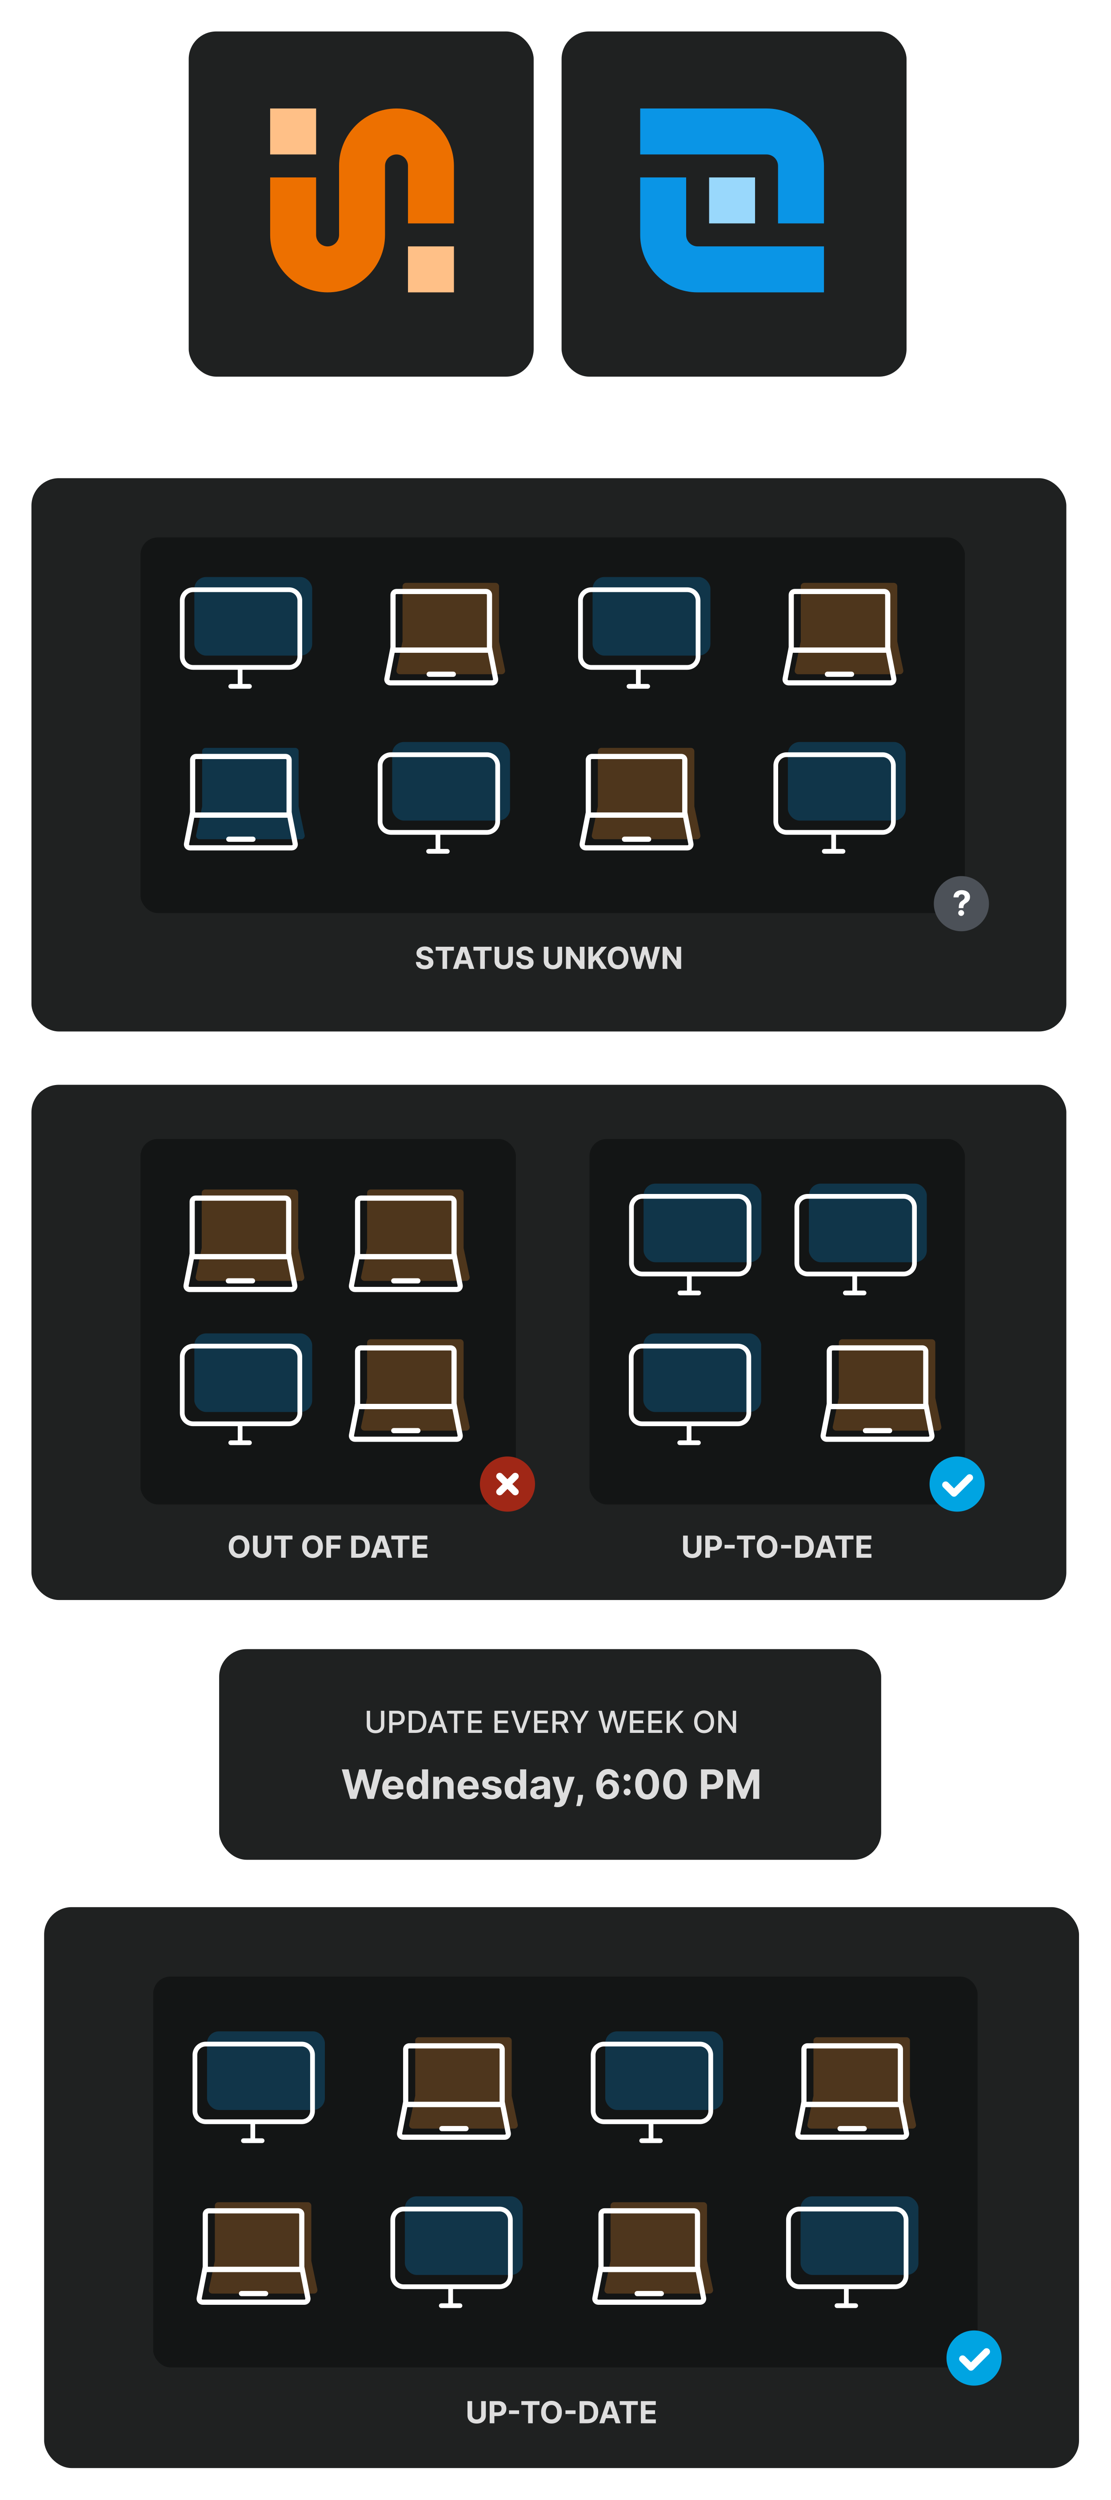 <svg width="438" height="985" viewBox="0 0 438 985" fill="none" xmlns="http://www.w3.org/2000/svg">
<g filter="url(#filter0_d_10_4542)">
<rect x="17.394" y="749.741" width="408" height="221" rx="10.867" fill="#1F2121"/>
</g>
<rect x="60.394" y="778.741" width="325" height="154" rx="6.792" fill="#131515"/>
<path d="M204.106 837.005C204.284 837.849 203.64 838.643 202.777 838.643H162.657C161.794 838.643 161.15 837.849 161.328 837.005L163.699 825.738V804.004C163.699 803.254 164.308 802.646 165.058 802.646H200.376C201.126 802.646 201.734 803.254 201.734 804.004V825.738L204.106 837.005Z" fill="#4E361D"/>
<path d="M159.939 807.4C159.939 806.65 160.548 806.042 161.298 806.042H196.616C197.366 806.042 197.975 806.65 197.975 807.4V829.134H159.939V807.4Z" stroke="white" stroke-width="2.038"/>
<path d="M159.745 829.134H198.169L200.375 840.42C200.539 841.259 199.896 842.039 199.042 842.039H178.957H158.872C158.018 842.039 157.375 841.259 157.539 840.42L159.745 829.134Z" stroke="white" stroke-width="2.038"/>
<path d="M174.203 838.643H183.712" stroke="white" stroke-width="2.038" stroke-linecap="round"/>
<path d="M361.106 837.005C361.284 837.849 360.64 838.643 359.777 838.643H319.657C318.794 838.643 318.15 837.849 318.328 837.005L320.699 825.738V804.004C320.699 803.254 321.308 802.646 322.058 802.646H357.376C358.126 802.646 358.734 803.254 358.734 804.004V825.738L361.106 837.005Z" fill="#4E361D"/>
<path d="M316.939 807.4C316.939 806.65 317.548 806.042 318.298 806.042H353.616C354.366 806.042 354.975 806.65 354.975 807.4V829.134H316.939V807.4Z" stroke="white" stroke-width="2.038"/>
<path d="M316.745 829.134H355.169L357.375 840.42C357.539 841.259 356.896 842.039 356.042 842.039H335.957H315.872C315.018 842.039 314.375 841.259 314.539 840.42L316.745 829.134Z" stroke="white" stroke-width="2.038"/>
<path d="M331.203 838.643H340.712" stroke="white" stroke-width="2.038" stroke-linecap="round"/>
<path d="M125.106 902.005C125.284 902.849 124.64 903.643 123.777 903.643H83.657C82.794 903.643 82.15 902.849 82.328 902.005L84.699 890.738V869.004C84.699 868.254 85.308 867.646 86.058 867.646H121.376C122.126 867.646 122.734 868.254 122.734 869.004V890.738L125.106 902.005Z" fill="#4E361D"/>
<path d="M80.939 872.4C80.939 871.65 81.548 871.042 82.298 871.042H117.616C118.366 871.042 118.975 871.65 118.975 872.4V894.134H80.939V872.4Z" stroke="white" stroke-width="2.038"/>
<path d="M80.745 894.134H119.169L121.375 905.42C121.539 906.259 120.896 907.039 120.042 907.039H99.957H79.872C79.017 907.039 78.375 906.259 78.539 905.42L80.745 894.134Z" stroke="white" stroke-width="2.038"/>
<path d="M95.203 903.643H104.712" stroke="white" stroke-width="2.038" stroke-linecap="round"/>
<path d="M281.106 902.005C281.284 902.849 280.64 903.643 279.777 903.643H239.657C238.794 903.643 238.15 902.849 238.328 902.005L240.699 890.738V869.004C240.699 868.254 241.308 867.646 242.058 867.646H277.376C278.126 867.646 278.734 868.254 278.734 869.004V890.738L281.106 902.005Z" fill="#4E361D"/>
<path d="M236.939 872.4C236.939 871.65 237.548 871.042 238.298 871.042H273.616C274.366 871.042 274.975 871.65 274.975 872.4V894.134H236.939V872.4Z" stroke="white" stroke-width="2.038"/>
<path d="M236.745 894.134H275.169L277.375 905.42C277.539 906.259 276.896 907.039 276.042 907.039H255.957H235.872C235.018 907.039 234.375 906.259 234.539 905.42L236.745 894.134Z" stroke="white" stroke-width="2.038"/>
<path d="M251.203 903.643H260.712" stroke="white" stroke-width="2.038" stroke-linecap="round"/>
<rect x="238.619" y="800.336" width="46.457" height="30.971" rx="4.657" fill="#113549"/>
<path d="M275.94 804.412C278.811 804.413 281.139 806.74 281.139 809.611V831.685C281.138 834.556 278.811 836.884 275.94 836.884H257.591V842.483H260.338C260.853 842.483 261.271 842.9 261.271 843.415C261.27 843.931 260.853 844.348 260.338 844.348H252.979C252.464 844.348 252.046 843.931 252.046 843.415C252.046 842.9 252.464 842.483 252.979 842.483H255.726V836.884H238.112C235.241 836.884 232.914 834.556 232.914 831.685V809.611C232.914 806.74 235.241 804.413 238.112 804.412H275.94ZM238.112 806.278C236.272 806.278 234.779 807.77 234.779 809.611V831.685C234.78 833.525 236.272 835.018 238.112 835.018H275.94C277.781 835.018 279.272 833.525 279.272 831.685V809.611C279.272 807.77 277.781 806.278 275.94 806.278H238.112Z" fill="white"/>
<rect x="81.619" y="800.336" width="46.457" height="30.971" rx="4.657" fill="#113549"/>
<path d="M118.94 804.412C121.811 804.413 124.139 806.74 124.139 809.611V831.685C124.138 834.556 121.811 836.884 118.94 836.884H100.591V842.483H103.338C103.853 842.483 104.271 842.9 104.271 843.415C104.27 843.931 103.853 844.348 103.338 844.348H95.98C95.464 844.348 95.046 843.931 95.046 843.415C95.046 842.9 95.464 842.483 95.98 842.483H98.726V836.884H81.112C78.241 836.884 75.914 834.556 75.914 831.685V809.611C75.914 806.74 78.241 804.413 81.112 804.412H118.94ZM81.112 806.278C79.272 806.278 77.779 807.77 77.779 809.611V831.685C77.779 833.525 79.272 835.018 81.112 835.018H118.94C120.781 835.018 122.272 833.525 122.272 831.685V809.611C122.272 807.77 120.781 806.278 118.94 806.278H81.112Z" fill="white"/>
<rect x="159.619" y="865.336" width="46.457" height="30.971" rx="4.657" fill="#113549"/>
<path d="M196.94 869.412C199.811 869.413 202.139 871.74 202.139 874.611V896.685C202.138 899.556 199.811 901.884 196.94 901.884H178.591V907.483H181.338C181.853 907.483 182.271 907.9 182.271 908.415C182.27 908.931 181.853 909.348 181.338 909.348H173.979C173.464 909.348 173.046 908.931 173.046 908.415C173.046 907.9 173.464 907.483 173.979 907.483H176.726V901.884H159.112C156.241 901.884 153.914 899.556 153.914 896.685V874.611C153.914 871.74 156.241 869.413 159.112 869.412H196.94ZM159.112 871.278C157.272 871.278 155.779 872.77 155.779 874.611V896.685C155.78 898.525 157.272 900.018 159.112 900.018H196.94C198.781 900.018 200.272 898.525 200.272 896.685V874.611C200.272 872.77 198.781 871.278 196.94 871.278H159.112Z" fill="white"/>
<rect x="315.619" y="865.336" width="46.457" height="30.971" rx="4.657" fill="#113549"/>
<path d="M352.94 869.412C355.811 869.413 358.139 871.74 358.139 874.611V896.685C358.138 899.556 355.811 901.884 352.94 901.884H334.591V907.483H337.338C337.853 907.483 338.271 907.9 338.271 908.415C338.27 908.931 337.853 909.348 337.338 909.348H329.979C329.464 909.348 329.046 908.931 329.046 908.415C329.046 907.9 329.464 907.483 329.979 907.483H332.726V901.884H315.112C312.241 901.884 309.914 899.556 309.914 896.685V874.611C309.914 871.74 312.241 869.413 315.112 869.412H352.94ZM315.112 871.278C313.272 871.278 311.779 872.77 311.779 874.611V896.685C311.78 898.525 313.272 900.018 315.112 900.018H352.94C354.781 900.018 356.272 898.525 356.272 896.685V874.611C356.272 872.77 354.781 871.278 352.94 871.278H315.112Z" fill="white"/>
<path d="M216.394 166.741L216.394 749.741" stroke="white" stroke-width="1.358" stroke-linecap="round" stroke-dasharray="5.43 6.79"/>
<path d="M138.394 142.741L138.394 166.741L293.394 166.741L293.394 145.741" stroke="white" stroke-width="1.358" stroke-linecap="round" stroke-dasharray="5.43 6.79"/>
<g filter="url(#filter1_d_10_4542)">
<rect x="74.394" y="10.741" width="136" height="136" rx="10.867" fill="#1F2121"/>
</g>
<g filter="url(#filter2_d_10_4542)">
<rect x="221.394" y="10.741" width="136" height="136" rx="10.867" fill="#1F2121"/>
</g>
<path fill-rule="evenodd" clip-rule="evenodd" d="M252.394 69.909V92.549C252.394 105.052 262.53 115.189 275.034 115.189H324.842V97.077H275.034C272.533 97.077 270.506 95.049 270.506 92.549V69.909H252.394Z" fill="#0A95E6"/>
<path fill-rule="evenodd" clip-rule="evenodd" d="M324.841 88.021V65.381C324.841 52.877 314.705 42.741 302.201 42.741L252.394 42.741V60.853L302.201 60.853C304.702 60.853 306.729 62.88 306.729 65.381V88.021L324.841 88.021Z" fill="#0A95E6"/>
<rect x="279.562" y="69.909" width="18.112" height="18.112" fill="#99D8FC"/>
<rect x="106.509" y="42.741" width="18.112" height="18.112" fill="#FFC087"/>
<rect x="160.845" y="97.077" width="18.112" height="18.112" fill="#FFC087"/>
<path fill-rule="evenodd" clip-rule="evenodd" d="M156.317 60.853C153.816 60.853 151.789 62.88 151.789 65.381V92.549C151.789 105.052 141.652 115.189 129.149 115.189C116.645 115.189 106.509 105.052 106.509 92.549V69.909H124.621V92.549C124.621 95.049 126.648 97.077 129.149 97.077C131.649 97.077 133.677 95.049 133.677 92.549V65.381C133.677 52.877 143.813 42.741 156.317 42.741C168.82 42.741 178.957 52.877 178.957 65.381V88.021H160.845V65.381C160.845 62.88 158.817 60.853 156.317 60.853Z" fill="#ED7000"/>
<path d="M189.691 946.014H191.536V951.681C191.536 952.318 191.384 952.874 191.08 953.352C190.779 953.829 190.357 954.201 189.815 954.468C189.272 954.732 188.64 954.864 187.918 954.864C187.194 954.864 186.56 954.732 186.018 954.468C185.475 954.201 185.053 953.829 184.752 953.352C184.451 952.874 184.301 952.318 184.301 951.681V946.014H186.146V951.524C186.146 951.856 186.218 952.151 186.363 952.41C186.511 952.668 186.718 952.872 186.985 953.019C187.252 953.167 187.563 953.241 187.918 953.241C188.276 953.241 188.587 953.167 188.852 953.019C189.119 952.872 189.325 952.668 189.47 952.41C189.617 952.151 189.691 951.856 189.691 951.524V946.014ZM193.054 954.741V946.014H196.498C197.16 946.014 197.723 946.14 198.189 946.393C198.655 946.643 199.01 946.991 199.255 947.437C199.502 947.88 199.625 948.391 199.625 948.971C199.625 949.551 199.5 950.062 199.25 950.505C199 950.948 198.638 951.293 198.164 951.541C197.692 951.788 197.121 951.911 196.451 951.911H194.256V950.433H196.152C196.508 950.433 196.8 950.372 197.03 950.249C197.263 950.124 197.437 949.952 197.55 949.734C197.667 949.512 197.725 949.258 197.725 948.971C197.725 948.681 197.667 948.428 197.55 948.212C197.437 947.994 197.263 947.825 197.03 947.705C196.797 947.583 196.502 947.522 196.144 947.522H194.9V954.741H193.054ZM204.645 949.657V951.097H200.665V949.657H204.645ZM205.531 947.535V946.014H212.698V947.535H210.026V954.741H208.203V947.535H205.531ZM221.5 950.377C221.5 951.329 221.32 952.139 220.959 952.806C220.601 953.474 220.112 953.984 219.493 954.336C218.877 954.685 218.183 954.86 217.413 954.86C216.638 954.86 215.942 954.684 215.325 954.332C214.709 953.979 214.222 953.47 213.864 952.802C213.506 952.134 213.327 951.326 213.327 950.377C213.327 949.426 213.506 948.616 213.864 947.948C214.222 947.281 214.709 946.772 215.325 946.423C215.942 946.07 216.638 945.894 217.413 945.894C218.183 945.894 218.877 946.07 219.493 946.423C220.112 946.772 220.601 947.281 220.959 947.948C221.32 948.616 221.5 949.426 221.5 950.377ZM219.629 950.377C219.629 949.761 219.537 949.241 219.352 948.818C219.171 948.394 218.913 948.073 218.581 947.854C218.249 947.636 217.859 947.526 217.413 947.526C216.967 947.526 216.578 947.636 216.246 947.854C215.913 948.073 215.655 948.394 215.47 948.818C215.288 949.241 215.198 949.761 215.198 950.377C215.198 950.994 215.288 951.514 215.47 951.937C215.655 952.36 215.913 952.681 216.246 952.9C216.578 953.119 216.967 953.228 217.413 953.228C217.859 953.228 218.249 953.119 218.581 952.9C218.913 952.681 219.171 952.36 219.352 951.937C219.537 951.514 219.629 950.994 219.629 950.377ZM226.911 949.657V951.097H222.931V949.657H226.911ZM231.586 954.741H228.492V946.014H231.611C232.489 946.014 233.245 946.188 233.878 946.538C234.512 946.884 234.999 947.383 235.34 948.033C235.684 948.684 235.856 949.462 235.856 950.369C235.856 951.278 235.684 952.059 235.34 952.712C234.999 953.366 234.509 953.867 233.87 954.217C233.233 954.566 232.472 954.741 231.586 954.741ZM230.337 953.16H231.509C232.054 953.16 232.513 953.063 232.885 952.87C233.26 952.674 233.542 952.372 233.729 951.962C233.919 951.551 234.015 951.019 234.015 950.369C234.015 949.724 233.919 949.197 233.729 948.788C233.542 948.379 233.262 948.077 232.89 947.884C232.517 947.691 232.059 947.595 231.513 947.595H230.337V953.16ZM238.234 954.741H236.257L239.27 946.014H241.648L244.656 954.741H242.679L240.493 948.008H240.425L238.234 954.741ZM238.111 951.31H242.781V952.751H238.111V951.31ZM244.308 947.535V946.014H251.476V947.535H248.804V954.741H246.98V947.535H244.308ZM252.656 954.741V946.014H258.537V947.535H254.501V949.614H258.234V951.136H254.501V953.22H258.554V954.741H252.656Z" fill="white" fill-opacity="0.85"/>
<g filter="url(#filter3_d_10_4542)">
<rect x="12.394" y="425.741" width="408" height="203" rx="10.867" fill="#1F2121"/>
</g>
<rect x="55.394" y="448.741" width="148" height="144" rx="6.792" fill="#131515"/>
<rect x="232.394" y="448.741" width="148" height="144" rx="6.792" fill="#131515"/>
<path d="M119.937 503.005C120.114 503.849 119.47 504.643 118.607 504.643H78.487C77.624 504.643 76.981 503.849 77.158 503.005L79.529 491.738V470.004C79.529 469.254 80.138 468.646 80.888 468.646H116.206C116.956 468.646 117.564 469.254 117.564 470.004V491.738L119.937 503.005Z" fill="#FF9933" fill-opacity="0.25"/>
<path d="M75.769 473.4C75.769 472.65 76.378 472.042 77.128 472.042H112.446C113.196 472.042 113.805 472.65 113.805 473.4V495.134H75.769V473.4Z" stroke="white" stroke-width="2.038"/>
<path d="M75.576 495.134H113.999L116.205 506.42C116.369 507.259 115.727 508.039 114.872 508.039H94.787H74.702C73.848 508.039 73.205 507.259 73.369 506.42L75.576 495.134Z" stroke="white" stroke-width="2.038"/>
<path d="M90.033 504.643H99.542" stroke="white" stroke-width="2.038" stroke-linecap="round"/>
<path d="M371.106 562.015C371.284 562.859 370.64 563.653 369.777 563.653H329.657C328.794 563.653 328.15 562.859 328.328 562.015L330.699 550.748V529.014C330.699 528.264 331.308 527.656 332.058 527.656H367.376C368.126 527.656 368.734 528.264 368.734 529.014V550.748L371.106 562.015Z" fill="#FF9933" fill-opacity="0.25"/>
<path d="M326.939 532.41C326.939 531.66 327.548 531.052 328.298 531.052H363.616C364.366 531.052 364.975 531.66 364.975 532.41V554.144H326.939V532.41Z" stroke="white" stroke-width="2.038"/>
<path d="M326.745 554.144H365.169L367.375 565.43C367.539 566.269 366.896 567.049 366.042 567.049H345.957H325.872C325.018 567.049 324.375 566.269 324.539 565.43L326.745 554.144Z" stroke="white" stroke-width="2.038"/>
<path d="M341.203 563.653H350.712" stroke="white" stroke-width="2.038" stroke-linecap="round"/>
<path d="M185.14 503.005C185.317 503.849 184.673 504.643 183.811 504.643H143.69C142.828 504.643 142.184 503.849 142.361 503.005L144.732 491.738V470.004C144.732 469.254 145.341 468.646 146.091 468.646H181.409C182.159 468.646 182.768 469.254 182.768 470.004V491.738L185.14 503.005Z" fill="#FF9933" fill-opacity="0.25"/>
<path d="M140.973 473.4C140.973 472.65 141.581 472.042 142.331 472.042H177.649C178.4 472.042 179.008 472.65 179.008 473.4V495.134H140.973V473.4Z" stroke="white" stroke-width="2.038"/>
<path d="M140.779 495.134H179.202L181.408 506.42C181.572 507.259 180.93 508.039 180.075 508.039H159.99H139.906C139.051 508.039 138.408 507.259 138.572 506.42L140.779 495.134Z" stroke="white" stroke-width="2.038"/>
<path d="M155.236 504.643H164.745" stroke="white" stroke-width="2.038" stroke-linecap="round"/>
<path d="M185.14 562.015C185.317 562.859 184.673 563.653 183.811 563.653H143.69C142.828 563.653 142.184 562.859 142.361 562.015L144.732 550.748V529.014C144.732 528.264 145.341 527.656 146.091 527.656H181.409C182.159 527.656 182.768 528.264 182.768 529.014V550.748L185.14 562.015Z" fill="#FF9933" fill-opacity="0.25"/>
<path d="M140.973 532.41C140.973 531.66 141.581 531.052 142.331 531.052H177.649C178.4 531.052 179.008 531.66 179.008 532.41V554.144H140.973V532.41Z" stroke="white" stroke-width="2.038"/>
<path d="M140.779 554.144H179.202L181.408 565.43C181.572 566.269 180.93 567.049 180.075 567.049H159.99H139.906C139.051 567.049 138.408 566.269 138.572 565.43L140.779 554.144Z" stroke="white" stroke-width="2.038"/>
<path d="M155.236 563.653H164.745" stroke="white" stroke-width="2.038" stroke-linecap="round"/>
<rect x="253.719" y="466.336" width="46.457" height="30.971" rx="4.657" fill="#0A95E6" fill-opacity="0.25"/>
<path d="M291.04 470.412C293.911 470.413 296.238 472.74 296.238 475.611V497.685C296.238 500.556 293.911 502.884 291.04 502.884H272.69V508.483H275.438C275.953 508.483 276.37 508.9 276.37 509.415C276.37 509.931 275.953 510.348 275.438 510.348H268.079C267.564 510.348 267.146 509.931 267.146 509.415C267.146 508.9 267.564 508.483 268.079 508.483H270.825V502.884H253.212C250.341 502.884 248.014 500.556 248.014 497.685V475.611C248.014 472.74 250.341 470.413 253.212 470.412H291.04ZM253.212 472.278C251.371 472.278 249.879 473.77 249.879 475.611V497.685C249.879 499.525 251.372 501.018 253.212 501.018H291.04C292.88 501.018 294.372 499.525 294.372 497.685V475.611C294.372 473.77 292.88 472.278 291.04 472.278H253.212Z" fill="white"/>
<rect x="76.619" y="525.346" width="46.457" height="30.971" rx="4.657" fill="#0A95E6" fill-opacity="0.25"/>
<path d="M113.94 529.422C116.811 529.422 119.138 531.749 119.139 534.62V556.694C119.139 559.565 116.811 561.893 113.94 561.893H95.591V567.493H98.338C98.853 567.493 99.27 567.91 99.27 568.426C99.27 568.941 98.853 569.358 98.338 569.358H90.98C90.464 569.358 90.046 568.941 90.046 568.426C90.046 567.91 90.464 567.493 90.98 567.493H93.726V561.893H76.112C73.241 561.893 70.914 559.565 70.914 556.694V534.62C70.914 531.749 73.241 529.422 76.112 529.422H113.94ZM76.112 531.287C74.272 531.287 72.78 532.78 72.779 534.62V556.694C72.779 558.535 74.272 560.027 76.112 560.027H113.94C115.781 560.027 117.272 558.534 117.272 556.694V534.62C117.272 532.78 115.781 531.287 113.94 531.287H76.112Z" fill="white"/>
<rect x="318.922" y="466.336" width="46.457" height="30.971" rx="4.657" fill="#0A95E6" fill-opacity="0.25"/>
<path d="M356.243 470.412C359.114 470.413 361.441 472.74 361.441 475.611V497.685C361.441 500.556 359.114 502.884 356.243 502.884H337.894V508.483H340.641C341.156 508.483 341.573 508.9 341.573 509.415C341.573 509.931 341.156 510.348 340.641 510.348H333.282C332.767 510.348 332.349 509.931 332.349 509.415C332.349 508.9 332.767 508.483 333.282 508.483H336.028V502.884H318.415C315.544 502.884 313.217 500.556 313.217 497.685V475.611C313.217 472.74 315.544 470.413 318.415 470.412H356.243ZM318.415 472.278C316.575 472.278 315.082 473.77 315.082 475.611V497.685C315.082 499.525 316.575 501.018 318.415 501.018H356.243C358.083 501.018 359.575 499.525 359.575 497.685V475.611C359.575 473.77 358.083 472.278 356.243 472.278H318.415Z" fill="white"/>
<rect x="253.619" y="525.346" width="46.457" height="30.971" rx="4.657" fill="#0A95E6" fill-opacity="0.25"/>
<path d="M290.94 529.422C293.811 529.422 296.138 531.749 296.139 534.62V556.694C296.139 559.565 293.811 561.893 290.94 561.893H272.591V567.493H275.338C275.853 567.493 276.271 567.91 276.271 568.426C276.27 568.941 275.853 569.358 275.338 569.358H267.979C267.464 569.358 267.046 568.941 267.046 568.426C267.046 567.91 267.464 567.493 267.979 567.493H270.726V561.893H253.112C250.241 561.893 247.914 559.565 247.914 556.694V534.62C247.914 531.749 250.241 529.422 253.112 529.422H290.94ZM253.112 531.287C251.272 531.287 249.78 532.78 249.779 534.62V556.694C249.779 558.535 251.272 560.027 253.112 560.027H290.94C292.781 560.027 294.272 558.534 294.272 556.694V534.62C294.272 532.78 292.781 531.287 290.94 531.287H253.112Z" fill="white"/>
<circle cx="377.334" cy="584.708" r="10.867" fill="#00A4E2"/>
<path d="M372.807 585.029L376.114 588.336L382.256 582.194" stroke="white" stroke-width="2.717" stroke-linecap="round" stroke-linejoin="round"/>
<circle cx="200.063" cy="584.708" r="10.867" fill="#A02716"/>
<path d="M196.992 587.779L203.134 581.637" stroke="white" stroke-width="2.717" stroke-linecap="round" stroke-linejoin="round"/>
<path d="M196.992 581.637L203.135 587.779" stroke="white" stroke-width="2.717" stroke-linecap="round" stroke-linejoin="round"/>
<path d="M98.358 609.377C98.358 610.329 98.177 611.139 97.816 611.806C97.458 612.474 96.97 612.984 96.35 613.336C95.734 613.685 95.041 613.86 94.271 613.86C93.495 613.86 92.799 613.684 92.183 613.332C91.566 612.979 91.079 612.47 90.721 611.802C90.363 611.134 90.184 610.326 90.184 609.377C90.184 608.426 90.363 607.616 90.721 606.948C91.079 606.281 91.566 605.772 92.183 605.423C92.799 605.07 93.495 604.894 94.271 604.894C95.041 604.894 95.734 605.07 96.35 605.423C96.97 605.772 97.458 606.281 97.816 606.948C98.177 607.616 98.358 608.426 98.358 609.377ZM96.487 609.377C96.487 608.761 96.394 608.241 96.21 607.818C96.028 607.394 95.771 607.073 95.439 606.854C95.106 606.636 94.717 606.526 94.271 606.526C93.825 606.526 93.436 606.636 93.103 606.854C92.771 607.073 92.512 607.394 92.328 607.818C92.146 608.241 92.055 608.761 92.055 609.377C92.055 609.994 92.146 610.514 92.328 610.937C92.512 611.36 92.771 611.681 93.103 611.9C93.436 612.119 93.825 612.228 94.271 612.228C94.717 612.228 95.106 612.119 95.439 611.9C95.771 611.681 96.028 611.36 96.21 610.937C96.394 610.514 96.487 609.994 96.487 609.377ZM105.115 605.014H106.96V610.681C106.96 611.318 106.808 611.874 106.504 612.352C106.203 612.829 105.781 613.201 105.239 613.468C104.696 613.732 104.064 613.864 103.342 613.864C102.618 613.864 101.984 613.732 101.442 613.468C100.899 613.201 100.477 612.829 100.176 612.352C99.875 611.874 99.724 611.318 99.724 610.681V605.014H101.57V610.524C101.57 610.856 101.642 611.151 101.787 611.41C101.935 611.668 102.142 611.872 102.409 612.019C102.676 612.167 102.987 612.241 103.342 612.241C103.7 612.241 104.011 612.167 104.275 612.019C104.543 611.872 104.748 611.668 104.893 611.41C105.041 611.151 105.115 610.856 105.115 610.524V605.014ZM108.146 606.535V605.014H115.313V606.535H112.642V613.741H110.818V606.535H108.146ZM127.291 609.377C127.291 610.329 127.111 611.139 126.75 611.806C126.392 612.474 125.903 612.984 125.284 613.336C124.668 613.685 123.974 613.86 123.204 613.86C122.429 613.86 121.733 613.684 121.116 613.332C120.5 612.979 120.013 612.47 119.655 611.802C119.297 611.134 119.118 610.326 119.118 609.377C119.118 608.426 119.297 607.616 119.655 606.948C120.013 606.281 120.5 605.772 121.116 605.423C121.733 605.07 122.429 604.894 123.204 604.894C123.974 604.894 124.668 605.07 125.284 605.423C125.903 605.772 126.392 606.281 126.75 606.948C127.111 607.616 127.291 608.426 127.291 609.377ZM125.42 609.377C125.42 608.761 125.328 608.241 125.143 607.818C124.962 607.394 124.704 607.073 124.372 606.854C124.04 606.636 123.65 606.526 123.204 606.526C122.758 606.526 122.369 606.636 122.037 606.854C121.704 607.073 121.446 607.394 121.261 607.818C121.079 608.241 120.989 608.761 120.989 609.377C120.989 609.994 121.079 610.514 121.261 610.937C121.446 611.36 121.704 611.681 122.037 611.9C122.369 612.119 122.758 612.228 123.204 612.228C123.65 612.228 124.04 612.119 124.372 611.9C124.704 611.681 124.962 611.36 125.143 610.937C125.328 610.514 125.42 609.994 125.42 609.377ZM128.658 613.741V605.014H134.436V606.535H130.503V608.614H134.053V610.136H130.503V613.741H128.658ZM141.549 613.741H138.455V605.014H141.574C142.452 605.014 143.208 605.188 143.841 605.538C144.475 605.884 144.962 606.383 145.303 607.033C145.647 607.684 145.818 608.462 145.818 609.369C145.818 610.278 145.647 611.059 145.303 611.712C144.962 612.366 144.472 612.867 143.833 613.217C143.196 613.566 142.435 613.741 141.549 613.741ZM140.3 612.16H141.472C142.017 612.16 142.476 612.063 142.848 611.87C143.223 611.674 143.505 611.372 143.692 610.962C143.882 610.551 143.978 610.019 143.978 609.369C143.978 608.724 143.882 608.197 143.692 607.788C143.505 607.379 143.225 607.077 142.853 606.884C142.48 606.691 142.022 606.595 141.476 606.595H140.3V612.16ZM148.197 613.741H146.22L149.233 605.014H151.611L154.619 613.741H152.642L150.456 607.008H150.388L148.197 613.741ZM148.074 610.31H152.744V611.751H148.074V610.31ZM154.271 606.535V605.014H161.438V606.535H158.767V613.741H156.943V606.535H154.271ZM162.619 613.741V605.014H168.5V606.535H164.464V608.614H168.197V610.136H164.464V612.22H168.517V613.741H162.619Z" fill="white" fill-opacity="0.85"/>
<path d="M274.691 605.014H276.536V610.681C276.536 611.318 276.384 611.874 276.08 612.352C275.779 612.829 275.357 613.201 274.815 613.468C274.272 613.732 273.64 613.864 272.918 613.864C272.194 613.864 271.56 613.732 271.018 613.468C270.475 613.201 270.053 612.829 269.752 612.352C269.451 611.874 269.301 611.318 269.301 610.681V605.014H271.146V610.524C271.146 610.856 271.218 611.151 271.363 611.41C271.511 611.668 271.718 611.872 271.985 612.019C272.252 612.167 272.563 612.241 272.918 612.241C273.276 612.241 273.587 612.167 273.852 612.019C274.119 611.872 274.325 611.668 274.47 611.41C274.617 611.151 274.691 610.856 274.691 610.524V605.014ZM278.054 613.741V605.014H281.498C282.16 605.014 282.723 605.14 283.189 605.393C283.655 605.643 284.01 605.991 284.255 606.437C284.502 606.88 284.625 607.391 284.625 607.971C284.625 608.551 284.5 609.062 284.25 609.505C284 609.948 283.638 610.293 283.164 610.541C282.692 610.788 282.121 610.911 281.451 610.911H279.256V609.433H281.152C281.508 609.433 281.8 609.372 282.03 609.249C282.263 609.124 282.437 608.952 282.55 608.734C282.667 608.512 282.725 608.258 282.725 607.971C282.725 607.681 282.667 607.428 282.55 607.212C282.437 606.994 282.263 606.825 282.03 606.705C281.797 606.583 281.502 606.522 281.144 606.522H279.9V613.741H278.054ZM289.645 608.657V610.097H285.665V608.657H289.645ZM290.531 606.535V605.014H297.698V606.535H295.026V613.741H293.203V606.535H290.531ZM306.5 609.377C306.5 610.329 306.32 611.139 305.959 611.806C305.601 612.474 305.112 612.984 304.493 613.336C303.877 613.685 303.183 613.86 302.413 613.86C301.638 613.86 300.942 613.684 300.325 613.332C299.709 612.979 299.222 612.47 298.864 611.802C298.506 611.134 298.327 610.326 298.327 609.377C298.327 608.426 298.506 607.616 298.864 606.948C299.222 606.281 299.709 605.772 300.325 605.423C300.942 605.07 301.638 604.894 302.413 604.894C303.183 604.894 303.877 605.07 304.493 605.423C305.112 605.772 305.601 606.281 305.959 606.948C306.32 607.616 306.5 608.426 306.5 609.377ZM304.629 609.377C304.629 608.761 304.537 608.241 304.352 607.818C304.171 607.394 303.913 607.073 303.581 606.854C303.249 606.636 302.859 606.526 302.413 606.526C301.967 606.526 301.578 606.636 301.246 606.854C300.913 607.073 300.655 607.394 300.47 607.818C300.288 608.241 300.198 608.761 300.198 609.377C300.198 609.994 300.288 610.514 300.47 610.937C300.655 611.36 300.913 611.681 301.246 611.9C301.578 612.119 301.967 612.228 302.413 612.228C302.859 612.228 303.249 612.119 303.581 611.9C303.913 611.681 304.171 611.36 304.352 610.937C304.537 610.514 304.629 609.994 304.629 609.377ZM311.911 608.657V610.097H307.931V608.657H311.911ZM316.586 613.741H313.492V605.014H316.611C317.489 605.014 318.245 605.188 318.878 605.538C319.512 605.884 319.999 606.383 320.34 607.033C320.684 607.684 320.856 608.462 320.856 609.369C320.856 610.278 320.684 611.059 320.34 611.712C319.999 612.366 319.509 612.867 318.87 613.217C318.233 613.566 317.472 613.741 316.586 613.741ZM315.337 612.16H316.509C317.054 612.16 317.513 612.063 317.885 611.87C318.26 611.674 318.542 611.372 318.729 610.962C318.919 610.551 319.015 610.019 319.015 609.369C319.015 608.724 318.919 608.197 318.729 607.788C318.542 607.379 318.262 607.077 317.89 606.884C317.517 606.691 317.059 606.595 316.513 606.595H315.337V612.16ZM323.234 613.741H321.257L324.27 605.014H326.648L329.656 613.741H327.679L325.493 607.008H325.425L323.234 613.741ZM323.111 610.31H327.781V611.751H323.111V610.31ZM329.308 606.535V605.014H336.476V606.535H333.804V613.741H331.98V606.535H329.308ZM337.656 613.741V605.014H343.537V606.535H339.501V608.614H343.234V610.136H339.501V612.22H343.554V613.741H337.656Z" fill="white" fill-opacity="0.85"/>
<rect x="86.394" y="649.741" width="261" height="83" rx="10.867" fill="#1F2121"/>
<path d="M150.195 674.014H151.516V679.754C151.516 680.364 151.373 680.906 151.086 681.377C150.799 681.846 150.395 682.215 149.875 682.485C149.356 682.752 148.746 682.886 148.047 682.886C147.351 682.886 146.743 682.752 146.223 682.485C145.704 682.215 145.3 681.846 145.013 681.377C144.726 680.906 144.583 680.364 144.583 679.754V674.014H145.9V679.647C145.9 680.042 145.986 680.393 146.16 680.7C146.336 681.006 146.584 681.248 146.905 681.424C147.226 681.597 147.607 681.684 148.047 681.684C148.491 681.684 148.873 681.597 149.194 681.424C149.517 681.248 149.765 681.006 149.935 680.7C150.108 680.393 150.195 680.042 150.195 679.647V674.014ZM153.43 682.741V674.014H156.541C157.22 674.014 157.783 674.137 158.229 674.384C158.675 674.631 159.009 674.97 159.23 675.399C159.452 675.825 159.563 676.305 159.563 676.839C159.563 677.376 159.45 677.859 159.226 678.288C159.004 678.714 158.669 679.052 158.22 679.302C157.774 679.549 157.213 679.673 156.537 679.673H154.398V678.556H156.418C156.847 678.556 157.195 678.482 157.462 678.335C157.729 678.184 157.925 677.979 158.05 677.721C158.175 677.462 158.237 677.168 158.237 676.839C158.237 676.509 158.175 676.217 158.05 675.961C157.925 675.705 157.727 675.505 157.457 675.36C157.19 675.215 156.838 675.143 156.401 675.143H154.747V682.741H153.43ZM163.932 682.741H161.106V674.014H164.021C164.876 674.014 165.611 674.188 166.224 674.538C166.838 674.884 167.308 675.383 167.635 676.033C167.964 676.681 168.129 677.458 168.129 678.364C168.129 679.274 167.963 680.055 167.63 680.708C167.301 681.362 166.824 681.864 166.199 682.217C165.574 682.566 164.818 682.741 163.932 682.741ZM162.423 681.59H163.859C164.524 681.59 165.076 681.465 165.517 681.215C165.957 680.962 166.287 680.597 166.505 680.12C166.724 679.64 166.834 679.055 166.834 678.364C166.834 677.68 166.724 677.099 166.505 676.622C166.29 676.144 165.967 675.782 165.538 675.535C165.109 675.288 164.576 675.164 163.94 675.164H162.423V681.59ZM170.07 682.741H168.672L171.813 674.014H173.334L176.475 682.741H175.077L172.61 675.599H172.542L170.07 682.741ZM170.304 679.323H174.839V680.431H170.304V679.323ZM176.274 675.147V674.014H183.028V675.147H180.305V682.741H178.992V675.147H176.274ZM184.52 682.741V674.014H189.992V675.147H185.837V677.806H189.706V678.935H185.837V681.607H190.043V682.741H184.52ZM194.927 682.741V674.014H200.398V675.147H196.243V677.806H200.113V678.935H196.243V681.607H200.449V682.741H194.927ZM202.92 674.014L205.349 681.122H205.447L207.876 674.014H209.299L206.158 682.741H204.637L201.497 674.014H202.92ZM210.559 682.741V674.014H216.031V675.147H211.876V677.806H215.745V678.935H211.876V681.607H216.082V682.741H210.559ZM217.79 682.741V674.014H220.901C221.577 674.014 222.138 674.13 222.584 674.363C223.033 674.596 223.368 674.918 223.59 675.33C223.811 675.739 223.922 676.212 223.922 676.749C223.922 677.283 223.81 677.754 223.585 678.16C223.364 678.563 223.028 678.877 222.58 679.102C222.134 679.326 221.573 679.438 220.896 679.438H218.54V678.305H220.777C221.203 678.305 221.55 678.244 221.817 678.122C222.087 677.999 222.284 677.822 222.409 677.589C222.534 677.356 222.597 677.076 222.597 676.749C222.597 676.42 222.533 676.134 222.405 675.893C222.28 675.651 222.082 675.467 221.813 675.339C221.546 675.208 221.195 675.143 220.76 675.143H219.107V682.741H217.79ZM222.098 678.803L224.254 682.741H222.754L220.641 678.803H222.098ZM224.535 674.014H226.03L228.31 677.981H228.404L230.684 674.014H232.179L229.013 679.315V682.741H227.701V679.315L224.535 674.014ZM238.307 682.741L235.887 674.014H237.272L238.972 680.772H239.053L240.821 674.014H242.194L243.962 680.776H244.043L245.739 674.014H247.128L244.704 682.741H243.378L241.542 676.204H241.473L239.637 682.741H238.307ZM248.329 682.741V674.014H253.801V675.147H249.646V677.806H253.515V678.935H249.646V681.607H253.852V682.741H248.329ZM255.559 682.741V674.014H261.031V675.147H256.876V677.806H260.745V678.935H256.876V681.607H261.082V682.741H255.559ZM262.79 682.741V674.014H264.107V678.181H264.213L267.874 674.014H269.531L266.011 677.943L269.544 682.741H267.959L265.138 678.842L264.107 680.026V682.741H262.79ZM281.515 678.377C281.515 679.309 281.345 680.11 281.004 680.781C280.663 681.448 280.196 681.962 279.602 682.323C279.011 682.681 278.339 682.86 277.586 682.86C276.831 682.86 276.156 682.681 275.562 682.323C274.971 681.962 274.505 681.447 274.165 680.776C273.824 680.106 273.653 679.306 273.653 678.377C273.653 677.445 273.824 676.646 274.165 675.978C274.505 675.308 274.971 674.793 275.562 674.435C276.156 674.075 276.831 673.894 277.586 673.894C278.339 673.894 279.011 674.075 279.602 674.435C280.196 674.793 280.663 675.308 281.004 675.978C281.345 676.646 281.515 677.445 281.515 678.377ZM280.211 678.377C280.211 677.667 280.096 677.069 279.866 676.583C279.639 676.095 279.326 675.725 278.929 675.475C278.534 675.222 278.086 675.096 277.586 675.096C277.084 675.096 276.635 675.222 276.24 675.475C275.845 675.725 275.532 676.095 275.302 676.583C275.075 677.069 274.961 677.667 274.961 678.377C274.961 679.087 275.075 679.687 275.302 680.176C275.532 680.661 275.845 681.031 276.24 681.283C276.635 681.533 277.084 681.658 277.586 681.658C278.086 681.658 278.534 681.533 278.929 681.283C279.326 681.031 279.639 680.661 279.866 680.176C280.096 679.687 280.211 679.087 280.211 678.377ZM290.201 674.014V682.741H288.991L284.555 676.34H284.474V682.741H283.157V674.014H284.376L288.816 680.423H288.897V674.014H290.201Z" fill="white" fill-opacity="0.85"/>
<path d="M138.071 708.741L134.742 697.104H137.429L139.355 705.19H139.452L141.577 697.104H143.878L145.997 705.207H146.1L148.026 697.104H150.713L147.384 708.741H144.986L142.77 701.133H142.679L140.469 708.741H138.071ZM155.024 708.911C154.127 708.911 153.354 708.729 152.706 708.366C152.062 707.998 151.566 707.479 151.217 706.809C150.869 706.135 150.695 705.337 150.695 704.417C150.695 703.519 150.869 702.731 151.217 702.053C151.566 701.375 152.056 700.847 152.689 700.468C153.325 700.089 154.072 699.9 154.928 699.9C155.503 699.9 156.039 699.993 156.536 700.178C157.036 700.36 157.471 700.635 157.842 701.002C158.217 701.37 158.509 701.832 158.717 702.389C158.926 702.942 159.03 703.589 159.03 704.332V704.997H151.661V703.497H156.752C156.752 703.148 156.676 702.839 156.524 702.57C156.373 702.301 156.162 702.091 155.894 701.94C155.628 701.784 155.32 701.707 154.967 701.707C154.6 701.707 154.274 701.792 153.99 701.962C153.71 702.129 153.49 702.354 153.331 702.639C153.172 702.919 153.091 703.231 153.087 703.576V705.002C153.087 705.434 153.166 705.807 153.325 706.122C153.488 706.436 153.717 706.678 154.013 706.849C154.308 707.019 154.659 707.104 155.064 707.104C155.333 707.104 155.579 707.067 155.803 706.991C156.026 706.915 156.217 706.801 156.377 706.65C156.536 706.498 156.657 706.313 156.74 706.093L158.979 706.241C158.865 706.779 158.632 707.248 158.28 707.65C157.931 708.048 157.481 708.358 156.928 708.582C156.378 708.801 155.744 708.911 155.024 708.911ZM163.825 708.883C163.162 708.883 162.562 708.712 162.024 708.372C161.49 708.027 161.066 707.521 160.752 706.854C160.441 706.184 160.286 705.362 160.286 704.389C160.286 703.389 160.447 702.557 160.769 701.894C161.091 701.228 161.519 700.729 162.053 700.4C162.591 700.067 163.18 699.9 163.82 699.9C164.308 699.9 164.716 699.983 165.041 700.15C165.371 700.313 165.636 700.517 165.837 700.764C166.041 701.006 166.197 701.245 166.303 701.479H166.377V697.104H168.791V708.741H166.405V707.343H166.303C166.189 707.586 166.028 707.826 165.82 708.065C165.615 708.3 165.348 708.495 165.019 708.65C164.693 708.805 164.295 708.883 163.825 708.883ZM164.592 706.957C164.983 706.957 165.312 706.851 165.581 706.639C165.854 706.423 166.062 706.122 166.206 705.735C166.354 705.349 166.428 704.896 166.428 704.377C166.428 703.858 166.356 703.408 166.212 703.025C166.068 702.642 165.859 702.347 165.587 702.139C165.314 701.93 164.983 701.826 164.592 701.826C164.195 701.826 163.859 701.934 163.587 702.15C163.314 702.366 163.108 702.665 162.967 703.048C162.827 703.43 162.757 703.873 162.757 704.377C162.757 704.885 162.827 705.334 162.967 705.724C163.111 706.11 163.318 706.413 163.587 706.633C163.859 706.849 164.195 706.957 164.592 706.957ZM173.202 703.695V708.741H170.781V700.014H173.088V701.553H173.19C173.384 701.046 173.707 700.644 174.162 700.349C174.617 700.05 175.168 699.9 175.815 699.9C176.421 699.9 176.95 700.033 177.401 700.298C177.851 700.563 178.202 700.942 178.452 701.434C178.702 701.923 178.827 702.506 178.827 703.184V708.741H176.406V703.616C176.41 703.082 176.274 702.665 175.997 702.366C175.721 702.063 175.34 701.911 174.855 701.911C174.529 701.911 174.242 701.981 173.992 702.122C173.745 702.262 173.552 702.466 173.412 702.735C173.276 703 173.206 703.32 173.202 703.695ZM184.712 708.911C183.814 708.911 183.041 708.729 182.394 708.366C181.75 707.998 181.253 707.479 180.905 706.809C180.556 706.135 180.382 705.337 180.382 704.417C180.382 703.519 180.556 702.731 180.905 702.053C181.253 701.375 181.744 700.847 182.377 700.468C183.013 700.089 183.759 699.9 184.615 699.9C185.191 699.9 185.727 699.993 186.223 700.178C186.723 700.36 187.159 700.635 187.53 701.002C187.905 701.37 188.197 701.832 188.405 702.389C188.613 702.942 188.717 703.589 188.717 704.332V704.997H181.348V703.497H186.439C186.439 703.148 186.363 702.839 186.212 702.57C186.06 702.301 185.85 702.091 185.581 701.94C185.316 701.784 185.007 701.707 184.655 701.707C184.287 701.707 183.962 701.792 183.678 701.962C183.397 702.129 183.178 702.354 183.019 702.639C182.859 702.919 182.778 703.231 182.774 703.576V705.002C182.774 705.434 182.854 705.807 183.013 706.122C183.176 706.436 183.405 706.678 183.7 706.849C183.996 707.019 184.346 707.104 184.752 707.104C185.02 707.104 185.267 707.067 185.49 706.991C185.714 706.915 185.905 706.801 186.064 706.65C186.223 706.498 186.344 706.313 186.428 706.093L188.666 706.241C188.553 706.779 188.32 707.248 187.967 707.65C187.619 708.048 187.168 708.358 186.615 708.582C186.066 708.801 185.431 708.911 184.712 708.911ZM197.558 702.502L195.342 702.639C195.305 702.449 195.223 702.279 195.098 702.127C194.973 701.972 194.808 701.849 194.604 701.758C194.403 701.663 194.162 701.616 193.882 701.616C193.507 701.616 193.191 701.695 192.933 701.854C192.676 702.01 192.547 702.218 192.547 702.479C192.547 702.688 192.63 702.864 192.797 703.008C192.964 703.152 193.25 703.267 193.655 703.354L195.234 703.673C196.083 703.847 196.716 704.127 197.132 704.514C197.549 704.9 197.757 705.408 197.757 706.036C197.757 706.608 197.589 707.11 197.252 707.542C196.918 707.974 196.46 708.311 195.877 708.553C195.297 708.792 194.628 708.911 193.871 708.911C192.716 708.911 191.795 708.671 191.109 708.19C190.428 707.705 190.028 707.046 189.911 706.212L192.291 706.087C192.363 706.44 192.537 706.709 192.814 706.894C193.091 707.076 193.445 707.167 193.877 707.167C194.301 707.167 194.642 707.086 194.899 706.923C195.161 706.756 195.293 706.542 195.297 706.281C195.293 706.061 195.2 705.881 195.019 705.741C194.837 705.597 194.556 705.487 194.178 705.411L192.666 705.11C191.814 704.94 191.18 704.644 190.763 704.224C190.35 703.803 190.144 703.267 190.144 702.616C190.144 702.055 190.295 701.572 190.598 701.167C190.905 700.762 191.335 700.449 191.888 700.229C192.445 700.01 193.096 699.9 193.842 699.9C194.945 699.9 195.812 700.133 196.445 700.599C197.081 701.065 197.452 701.699 197.558 702.502ZM202.497 708.883C201.834 708.883 201.234 708.712 200.696 708.372C200.162 708.027 199.738 707.521 199.423 706.854C199.113 706.184 198.957 705.362 198.957 704.389C198.957 703.389 199.118 702.557 199.44 701.894C199.762 701.228 200.19 700.729 200.725 700.4C201.262 700.067 201.851 699.9 202.492 699.9C202.98 699.9 203.387 699.983 203.713 700.15C204.043 700.313 204.308 700.517 204.509 700.764C204.713 701.006 204.868 701.245 204.975 701.479H205.048V697.104H207.463V708.741H205.077V707.343H204.975C204.861 707.586 204.7 707.826 204.492 708.065C204.287 708.3 204.02 708.495 203.69 708.65C203.365 708.805 202.967 708.883 202.497 708.883ZM203.264 706.957C203.654 706.957 203.984 706.851 204.253 706.639C204.526 706.423 204.734 706.122 204.878 705.735C205.026 705.349 205.1 704.896 205.1 704.377C205.1 703.858 205.028 703.408 204.884 703.025C204.74 702.642 204.531 702.347 204.259 702.139C203.986 701.93 203.654 701.826 203.264 701.826C202.867 701.826 202.531 701.934 202.259 702.15C201.986 702.366 201.779 702.665 201.639 703.048C201.499 703.43 201.429 703.873 201.429 704.377C201.429 704.885 201.499 705.334 201.639 705.724C201.783 706.11 201.99 706.413 202.259 706.633C202.531 706.849 202.867 706.957 203.264 706.957ZM211.942 708.906C211.385 708.906 210.889 708.809 210.453 708.616C210.018 708.419 209.673 708.129 209.419 707.747C209.169 707.36 209.044 706.879 209.044 706.303C209.044 705.818 209.133 705.411 209.311 705.082C209.489 704.752 209.732 704.487 210.038 704.286C210.345 704.086 210.694 703.934 211.084 703.832C211.478 703.729 211.891 703.658 212.323 703.616C212.83 703.563 213.239 703.514 213.55 703.468C213.86 703.419 214.086 703.347 214.226 703.252C214.366 703.158 214.436 703.017 214.436 702.832V702.798C214.436 702.438 214.323 702.159 214.095 701.962C213.872 701.765 213.554 701.667 213.141 701.667C212.705 701.667 212.359 701.764 212.101 701.957C211.843 702.146 211.673 702.385 211.59 702.673L209.351 702.491C209.465 701.961 209.688 701.502 210.021 701.116C210.355 700.726 210.785 700.426 211.311 700.218C211.841 700.006 212.455 699.9 213.152 699.9C213.637 699.9 214.101 699.957 214.544 700.07C214.991 700.184 215.387 700.36 215.732 700.599C216.08 700.837 216.355 701.144 216.555 701.519C216.756 701.89 216.857 702.336 216.857 702.854V708.741H214.561V707.531H214.493C214.353 707.803 214.165 708.044 213.93 708.252C213.696 708.457 213.413 708.618 213.084 708.735C212.754 708.849 212.374 708.906 211.942 708.906ZM212.635 707.235C212.991 707.235 213.305 707.165 213.578 707.025C213.851 706.881 214.065 706.688 214.22 706.445C214.376 706.203 214.453 705.928 214.453 705.622V704.695C214.377 704.745 214.273 704.79 214.141 704.832C214.012 704.87 213.866 704.906 213.703 704.94C213.54 704.97 213.377 704.998 213.215 705.025C213.052 705.048 212.904 705.068 212.771 705.087C212.487 705.129 212.239 705.195 212.027 705.286C211.815 705.377 211.65 705.5 211.533 705.656C211.415 705.807 211.357 705.997 211.357 706.224C211.357 706.553 211.476 706.805 211.715 706.979C211.957 707.15 212.264 707.235 212.635 707.235ZM219.916 712.014C219.609 712.014 219.322 711.989 219.053 711.94C218.787 711.894 218.568 711.836 218.394 711.764L218.939 709.957C219.223 710.044 219.479 710.091 219.706 710.099C219.937 710.106 220.136 710.053 220.303 709.94C220.473 709.826 220.611 709.633 220.717 709.36L220.859 708.991L217.729 700.014H220.274L222.081 706.423H222.172L223.996 700.014H226.558L223.166 709.684C223.003 710.154 222.782 710.563 222.502 710.911C222.225 711.264 221.875 711.534 221.45 711.724C221.026 711.917 220.515 712.014 219.916 712.014ZM229.881 707.15L229.818 707.775C229.769 708.275 229.674 708.773 229.534 709.269C229.398 709.769 229.254 710.222 229.102 710.627C228.955 711.033 228.835 711.351 228.744 711.582H227.176C227.233 711.358 227.311 711.046 227.409 710.644C227.508 710.247 227.6 709.8 227.688 709.303C227.775 708.807 227.83 708.301 227.852 707.786L227.881 707.15H229.881ZM239.693 708.9C239.095 708.896 238.517 708.796 237.96 708.599C237.407 708.402 236.911 708.082 236.472 707.639C236.032 707.195 235.684 706.608 235.426 705.877C235.172 705.146 235.046 704.248 235.046 703.184C235.049 702.207 235.161 701.334 235.381 700.565C235.604 699.792 235.922 699.137 236.335 698.599C236.752 698.061 237.25 697.652 237.83 697.372C238.409 697.087 239.059 696.945 239.778 696.945C240.555 696.945 241.241 697.097 241.835 697.4C242.43 697.699 242.907 698.106 243.267 698.622C243.631 699.137 243.85 699.714 243.926 700.354H241.5C241.405 699.949 241.207 699.631 240.903 699.4C240.6 699.169 240.225 699.053 239.778 699.053C239.021 699.053 238.445 699.383 238.051 700.042C237.661 700.701 237.462 701.597 237.455 702.729H237.534C237.708 702.385 237.943 702.091 238.239 701.849C238.538 701.603 238.877 701.415 239.256 701.286C239.638 701.154 240.042 701.087 240.466 701.087C241.155 701.087 241.769 701.25 242.307 701.576C242.845 701.898 243.269 702.341 243.58 702.906C243.89 703.47 244.046 704.116 244.046 704.843C244.046 705.631 243.862 706.332 243.494 706.945C243.131 707.559 242.621 708.04 241.966 708.389C241.314 708.733 240.557 708.904 239.693 708.9ZM239.682 706.968C240.061 706.968 240.4 706.877 240.699 706.695C240.998 706.514 241.233 706.267 241.403 705.957C241.574 705.646 241.659 705.298 241.659 704.911C241.659 704.525 241.574 704.178 241.403 703.872C241.237 703.565 241.006 703.32 240.71 703.139C240.415 702.957 240.078 702.866 239.699 702.866C239.415 702.866 239.152 702.919 238.909 703.025C238.671 703.131 238.46 703.279 238.278 703.468C238.1 703.658 237.96 703.877 237.858 704.127C237.756 704.373 237.705 704.637 237.705 704.917C237.705 705.292 237.79 705.635 237.96 705.945C238.135 706.256 238.369 706.504 238.665 706.69C238.964 706.875 239.303 706.968 239.682 706.968ZM247.227 707.389C246.852 707.389 246.53 707.256 246.261 706.991C245.996 706.726 245.864 706.404 245.864 706.025C245.864 705.654 245.996 705.336 246.261 705.07C246.53 704.805 246.852 704.673 247.227 704.673C247.591 704.673 247.909 704.805 248.182 705.07C248.455 705.336 248.591 705.654 248.591 706.025C248.591 706.275 248.527 706.504 248.398 706.712C248.273 706.917 248.108 707.082 247.903 707.207C247.699 707.328 247.474 707.389 247.227 707.389ZM247.227 701.678C246.852 701.678 246.53 701.546 246.261 701.281C245.996 701.015 245.864 700.693 245.864 700.315C245.864 699.943 245.996 699.627 246.261 699.366C246.53 699.101 246.852 698.968 247.227 698.968C247.591 698.968 247.909 699.101 248.182 699.366C248.455 699.627 248.591 699.943 248.591 700.315C248.591 700.568 248.527 700.8 248.398 701.008C248.273 701.212 248.108 701.375 247.903 701.497C247.699 701.618 247.474 701.678 247.227 701.678ZM255.118 708.997C254.141 708.993 253.3 708.752 252.595 708.275C251.895 707.798 251.355 707.106 250.976 706.201C250.601 705.296 250.415 704.207 250.419 702.934C250.419 701.665 250.607 700.584 250.982 699.69C251.36 698.796 251.9 698.116 252.601 697.65C253.305 697.18 254.145 696.945 255.118 696.945C256.091 696.945 256.929 697.18 257.629 697.65C258.334 698.12 258.876 698.801 259.254 699.695C259.633 700.586 259.821 701.665 259.817 702.934C259.817 704.211 259.627 705.301 259.249 706.207C258.874 707.112 258.336 707.803 257.635 708.281C256.934 708.758 256.095 708.997 255.118 708.997ZM255.118 706.957C255.785 706.957 256.317 706.622 256.715 705.951C257.112 705.281 257.309 704.275 257.305 702.934C257.305 702.051 257.215 701.317 257.033 700.729C256.855 700.142 256.601 699.701 256.271 699.406C255.946 699.11 255.561 698.962 255.118 698.962C254.455 698.962 253.925 699.294 253.527 699.957C253.129 700.62 252.929 701.612 252.925 702.934C252.925 703.828 253.014 704.574 253.192 705.173C253.374 705.767 253.629 706.214 253.959 706.514C254.288 706.809 254.675 706.957 255.118 706.957ZM266.134 708.997C265.156 708.993 264.315 708.752 263.611 708.275C262.91 707.798 262.37 707.106 261.992 706.201C261.617 705.296 261.431 704.207 261.435 702.934C261.435 701.665 261.622 700.584 261.997 699.69C262.376 698.796 262.916 698.116 263.617 697.65C264.321 697.18 265.16 696.945 266.134 696.945C267.107 696.945 267.944 697.18 268.645 697.65C269.35 698.12 269.891 698.801 270.27 699.695C270.649 700.586 270.836 701.665 270.832 702.934C270.832 704.211 270.643 705.301 270.264 706.207C269.889 707.112 269.351 707.803 268.651 708.281C267.95 708.758 267.111 708.997 266.134 708.997ZM266.134 706.957C266.8 706.957 267.332 706.622 267.73 705.951C268.128 705.281 268.325 704.275 268.321 702.934C268.321 702.051 268.23 701.317 268.048 700.729C267.87 700.142 267.617 699.701 267.287 699.406C266.961 699.11 266.577 698.962 266.134 698.962C265.471 698.962 264.94 699.294 264.543 699.957C264.145 700.62 263.944 701.612 263.94 702.934C263.94 703.828 264.029 704.574 264.207 705.173C264.389 705.767 264.645 706.214 264.975 706.514C265.304 706.809 265.69 706.957 266.134 706.957ZM276.358 708.741V697.104H280.949C281.832 697.104 282.583 697.273 283.205 697.61C283.826 697.943 284.299 698.408 284.625 699.002C284.955 699.593 285.119 700.275 285.119 701.048C285.119 701.82 284.953 702.502 284.619 703.093C284.286 703.684 283.803 704.144 283.171 704.474C282.542 704.803 281.78 704.968 280.886 704.968H277.96V702.997H280.489C280.962 702.997 281.352 702.915 281.659 702.752C281.97 702.586 282.201 702.356 282.352 702.065C282.508 701.769 282.585 701.43 282.585 701.048C282.585 700.661 282.508 700.324 282.352 700.036C282.201 699.745 281.97 699.519 281.659 699.36C281.349 699.197 280.955 699.116 280.477 699.116H278.818V708.741H276.358ZM286.717 697.104H289.752L292.956 704.923H293.092L296.297 697.104H299.331V708.741H296.945V701.167H296.848L293.837 708.684H292.212L289.2 701.139H289.104V708.741H286.717V697.104Z" fill="white" fill-opacity="0.85"/>
<circle cx="384.016" cy="929.042" r="10.867" fill="#00A4E2"/>
<path d="M379.488 929.362L382.796 932.67L388.938 926.527" stroke="white" stroke-width="2.717" stroke-linecap="round" stroke-linejoin="round"/>
<g filter="url(#filter4_d_10_4542)">
<rect x="12.394" y="186.741" width="408" height="218" rx="10.867" fill="#1F2121"/>
</g>
<rect x="55.394" y="211.741" width="325" height="148" rx="6.792" fill="#131515"/>
<path d="M199.106 264.005C199.284 264.849 198.64 265.643 197.777 265.643H157.657C156.794 265.643 156.15 264.849 156.328 264.005L158.699 252.738V231.004C158.699 230.254 159.308 229.646 160.058 229.646H195.376C196.126 229.646 196.734 230.254 196.734 231.004V252.738L199.106 264.005Z" fill="#FF9933" fill-opacity="0.25"/>
<path d="M154.939 234.4C154.939 233.65 155.548 233.042 156.298 233.042H191.616C192.366 233.042 192.975 233.65 192.975 234.4V256.134H154.939V234.4Z" stroke="white" stroke-width="2.038"/>
<path d="M154.745 256.134H193.169L195.375 267.42C195.539 268.259 194.896 269.039 194.042 269.039H173.957H153.872C153.018 269.039 152.375 268.259 152.539 267.42L154.745 256.134Z" stroke="white" stroke-width="2.038"/>
<path d="M169.203 265.643H178.712" stroke="white" stroke-width="2.038" stroke-linecap="round"/>
<path d="M356.106 264.005C356.284 264.849 355.64 265.643 354.777 265.643H314.657C313.794 265.643 313.15 264.849 313.328 264.005L315.699 252.738V231.004C315.699 230.254 316.308 229.646 317.058 229.646H352.376C353.126 229.646 353.734 230.254 353.734 231.004V252.738L356.106 264.005Z" fill="#FF9933" fill-opacity="0.25"/>
<path d="M311.939 234.4C311.939 233.65 312.548 233.042 313.298 233.042H348.616C349.366 233.042 349.975 233.65 349.975 234.4V256.134H311.939V234.4Z" stroke="white" stroke-width="2.038"/>
<path d="M311.745 256.134H350.169L352.375 267.42C352.539 268.259 351.896 269.039 351.042 269.039H330.957H310.872C310.018 269.039 309.375 268.259 309.539 267.42L311.745 256.134Z" stroke="white" stroke-width="2.038"/>
<path d="M326.203 265.643H335.712" stroke="white" stroke-width="2.038" stroke-linecap="round"/>
<path d="M120.106 329.005C120.284 329.849 119.64 330.643 118.777 330.643H78.657C77.794 330.643 77.15 329.849 77.328 329.005L79.699 317.738V296.004C79.699 295.254 80.308 294.646 81.058 294.646H116.376C117.126 294.646 117.734 295.254 117.734 296.004V317.738L120.106 329.005Z" fill="#0A95E6" fill-opacity="0.25"/>
<path d="M75.939 299.4C75.939 298.65 76.548 298.042 77.298 298.042H112.616C113.366 298.042 113.975 298.65 113.975 299.4V321.134H75.939V299.4Z" stroke="white" stroke-width="2.038"/>
<path d="M75.745 321.134H114.169L116.375 332.42C116.539 333.259 115.896 334.039 115.042 334.039H94.957H74.872C74.017 334.039 73.375 333.259 73.539 332.42L75.745 321.134Z" stroke="white" stroke-width="2.038"/>
<path d="M90.203 330.643H99.712" stroke="white" stroke-width="2.038" stroke-linecap="round"/>
<path d="M276.106 329.005C276.284 329.849 275.64 330.643 274.777 330.643H234.657C233.794 330.643 233.15 329.849 233.328 329.005L235.699 317.738V296.004C235.699 295.254 236.308 294.646 237.058 294.646H272.376C273.126 294.646 273.734 295.254 273.734 296.004V317.738L276.106 329.005Z" fill="#FF9933" fill-opacity="0.25"/>
<path d="M231.939 299.4C231.939 298.65 232.548 298.042 233.298 298.042H268.616C269.366 298.042 269.975 298.65 269.975 299.4V321.134H231.939V299.4Z" stroke="white" stroke-width="2.038"/>
<path d="M231.745 321.134H270.169L272.375 332.42C272.539 333.259 271.896 334.039 271.042 334.039H250.957H230.872C230.018 334.039 229.375 333.259 229.539 332.42L231.745 321.134Z" stroke="white" stroke-width="2.038"/>
<path d="M246.203 330.643H255.712" stroke="white" stroke-width="2.038" stroke-linecap="round"/>
<rect x="233.619" y="227.336" width="46.457" height="30.971" rx="4.657" fill="#0A95E6" fill-opacity="0.25"/>
<path d="M270.94 231.412C273.811 231.413 276.139 233.74 276.139 236.611V258.685C276.138 261.556 273.811 263.884 270.94 263.884H252.591V269.483H255.338C255.853 269.483 256.271 269.9 256.271 270.415C256.27 270.931 255.853 271.348 255.338 271.348H247.979C247.464 271.348 247.046 270.931 247.046 270.415C247.046 269.9 247.464 269.483 247.979 269.483H250.726V263.884H233.112C230.241 263.884 227.914 261.556 227.914 258.685V236.611C227.914 233.74 230.241 231.413 233.112 231.412H270.94ZM233.112 233.278C231.272 233.278 229.779 234.77 229.779 236.611V258.685C229.78 260.525 231.272 262.018 233.112 262.018H270.94C272.781 262.018 274.272 260.525 274.272 258.685V236.611C274.272 234.77 272.781 233.278 270.94 233.278H233.112Z" fill="white"/>
<rect x="76.619" y="227.336" width="46.457" height="30.971" rx="4.657" fill="#0A95E6" fill-opacity="0.25"/>
<path d="M113.94 231.412C116.811 231.413 119.139 233.74 119.139 236.611V258.685C119.138 261.556 116.811 263.884 113.94 263.884H95.591V269.483H98.338C98.853 269.483 99.27 269.9 99.27 270.415C99.27 270.931 98.853 271.348 98.338 271.348H90.98C90.464 271.348 90.046 270.931 90.046 270.415C90.046 269.9 90.464 269.483 90.98 269.483H93.726V263.884H76.112C73.241 263.884 70.914 261.556 70.914 258.685V236.611C70.914 233.74 73.241 231.413 76.112 231.412H113.94ZM76.112 233.278C74.272 233.278 72.779 234.77 72.779 236.611V258.685C72.78 260.525 74.272 262.018 76.112 262.018H113.94C115.781 262.018 117.272 260.525 117.272 258.685V236.611C117.272 234.77 115.781 233.278 113.94 233.278H76.112Z" fill="white"/>
<rect x="154.619" y="292.336" width="46.457" height="30.971" rx="4.657" fill="#0A95E6" fill-opacity="0.25"/>
<path d="M191.94 296.412C194.811 296.413 197.139 298.74 197.139 301.611V323.685C197.138 326.556 194.811 328.884 191.94 328.884H173.591V334.483H176.338C176.853 334.483 177.271 334.9 177.271 335.415C177.27 335.931 176.853 336.348 176.338 336.348H168.979C168.464 336.348 168.046 335.931 168.046 335.415C168.046 334.9 168.464 334.483 168.979 334.483H171.726V328.884H154.112C151.241 328.884 148.914 326.556 148.914 323.685V301.611C148.914 298.74 151.241 296.413 154.112 296.412H191.94ZM154.112 298.278C152.272 298.278 150.779 299.77 150.779 301.611V323.685C150.78 325.525 152.272 327.018 154.112 327.018H191.94C193.781 327.018 195.272 325.525 195.272 323.685V301.611C195.272 299.77 193.781 298.278 191.94 298.278H154.112Z" fill="white"/>
<rect x="310.619" y="292.336" width="46.457" height="30.971" rx="4.657" fill="#0A95E6" fill-opacity="0.25"/>
<path d="M347.94 296.412C350.811 296.413 353.139 298.74 353.139 301.611V323.685C353.138 326.556 350.811 328.884 347.94 328.884H329.591V334.483H332.338C332.853 334.483 333.271 334.9 333.271 335.415C333.27 335.931 332.853 336.348 332.338 336.348H324.979C324.464 336.348 324.046 335.931 324.046 335.415C324.046 334.9 324.464 334.483 324.979 334.483H327.726V328.884H310.112C307.241 328.884 304.914 326.556 304.914 323.685V301.611C304.914 298.74 307.241 296.413 310.112 296.412H347.94ZM310.112 298.278C308.272 298.278 306.779 299.77 306.779 301.611V323.685C306.78 325.525 308.272 327.018 310.112 327.018H347.94C349.781 327.018 351.272 325.525 351.272 323.685V301.611C351.272 299.77 349.781 298.278 347.94 298.278H310.112Z" fill="white"/>
<circle cx="379.016" cy="356.042" r="10.867" fill="#4C5158"/>
<path d="M377.982 357.776V357.611C377.985 357.048 378.035 356.599 378.132 356.264C378.232 355.929 378.377 355.659 378.567 355.452C378.757 355.246 378.985 355.06 379.252 354.892C379.452 354.763 379.631 354.63 379.788 354.491C379.946 354.353 380.072 354.2 380.165 354.033C380.259 353.862 380.305 353.672 380.305 353.463C380.305 353.241 380.252 353.046 380.146 352.878C380.04 352.711 379.896 352.582 379.716 352.492C379.539 352.402 379.343 352.357 379.127 352.357C378.918 352.357 378.72 352.403 378.533 352.497C378.346 352.587 378.193 352.722 378.074 352.902C377.955 353.08 377.89 353.3 377.881 353.564H375.91C375.926 352.92 376.081 352.389 376.374 351.97C376.667 351.549 377.055 351.235 377.538 351.029C378.021 350.819 378.554 350.715 379.136 350.715C379.777 350.715 380.344 350.821 380.836 351.033C381.329 351.243 381.715 351.547 381.996 351.946C382.276 352.345 382.416 352.827 382.416 353.39C382.416 353.767 382.353 354.102 382.227 354.395C382.105 354.685 381.933 354.942 381.711 355.168C381.488 355.39 381.226 355.591 380.923 355.771C380.669 355.923 380.46 356.08 380.296 356.245C380.135 356.409 380.014 356.599 379.933 356.814C379.856 357.03 379.816 357.296 379.813 357.611V357.776H377.982ZM378.938 360.866C378.616 360.866 378.341 360.754 378.113 360.528C377.887 360.3 377.776 360.026 377.779 359.707C377.776 359.392 377.887 359.121 378.113 358.896C378.341 358.671 378.616 358.558 378.938 358.558C379.244 358.558 379.513 358.671 379.745 358.896C379.977 359.121 380.094 359.392 380.098 359.707C380.094 359.92 380.038 360.115 379.928 360.292C379.822 360.466 379.682 360.606 379.508 360.712C379.334 360.815 379.145 360.866 378.938 360.866Z" fill="white"/>
<path d="M168.982 375.524C168.948 375.18 168.802 374.913 168.543 374.722C168.285 374.532 167.934 374.437 167.491 374.437C167.19 374.437 166.935 374.479 166.728 374.565C166.521 374.647 166.361 374.762 166.251 374.91C166.143 375.058 166.089 375.225 166.089 375.413C166.083 375.569 166.116 375.705 166.187 375.822C166.261 375.938 166.361 376.039 166.489 376.124C166.617 376.207 166.765 376.279 166.932 376.342C167.1 376.401 167.279 376.452 167.469 376.495L168.253 376.683C168.634 376.768 168.984 376.881 169.302 377.024C169.62 377.166 169.896 377.34 170.128 377.548C170.361 377.755 170.542 377.999 170.67 378.281C170.8 378.562 170.867 378.884 170.87 379.248C170.867 379.782 170.731 380.245 170.461 380.637C170.194 381.026 169.807 381.329 169.302 381.545C168.799 381.758 168.192 381.864 167.482 381.864C166.778 381.864 166.164 381.756 165.641 381.541C165.121 381.325 164.715 381.005 164.422 380.582C164.133 380.156 163.981 379.629 163.967 379.001H165.752C165.772 379.293 165.856 379.538 166.003 379.734C166.154 379.927 166.354 380.073 166.604 380.173C166.857 380.269 167.143 380.318 167.461 380.318C167.773 380.318 168.045 380.272 168.275 380.181C168.508 380.09 168.688 379.964 168.816 379.802C168.944 379.64 169.008 379.454 169.008 379.244C169.008 379.048 168.949 378.883 168.833 378.749C168.719 378.616 168.552 378.502 168.33 378.408C168.111 378.315 167.843 378.229 167.525 378.153L166.574 377.914C165.839 377.735 165.258 377.455 164.832 377.075C164.405 376.694 164.194 376.181 164.197 375.536C164.194 375.008 164.334 374.546 164.619 374.151C164.905 373.756 165.299 373.448 165.799 373.227C166.299 373.005 166.867 372.894 167.503 372.894C168.151 372.894 168.717 373.005 169.199 373.227C169.685 373.448 170.063 373.756 170.333 374.151C170.603 374.546 170.742 375.004 170.751 375.524H168.982ZM171.779 374.535V373.014H178.946V374.535H176.274V381.741H174.451V374.535H171.779ZM180.565 381.741H178.587L181.6 373.014H183.978L186.986 381.741H185.009L182.823 375.008H182.755L180.565 381.741ZM180.441 378.31H185.111V379.751H180.441V378.31ZM186.638 374.535V373.014H193.806V374.535H191.134V381.741H189.31V374.535H186.638ZM200.377 373.014H202.222V378.681C202.222 379.318 202.07 379.874 201.766 380.352C201.465 380.829 201.043 381.201 200.5 381.468C199.958 381.732 199.326 381.864 198.604 381.864C197.88 381.864 197.246 381.732 196.703 381.468C196.161 381.201 195.739 380.829 195.438 380.352C195.137 379.874 194.986 379.318 194.986 378.681V373.014H196.831V378.524C196.831 378.856 196.904 379.151 197.049 379.41C197.196 379.668 197.404 379.872 197.671 380.019C197.938 380.167 198.249 380.241 198.604 380.241C198.962 380.241 199.273 380.167 199.537 380.019C199.804 379.872 200.01 379.668 200.155 379.41C200.303 379.151 200.377 378.856 200.377 378.524V373.014ZM208.474 375.524C208.44 375.18 208.294 374.913 208.035 374.722C207.777 374.532 207.426 374.437 206.983 374.437C206.682 374.437 206.427 374.479 206.22 374.565C206.013 374.647 205.854 374.762 205.743 374.91C205.635 375.058 205.581 375.225 205.581 375.413C205.575 375.569 205.608 375.705 205.679 375.822C205.753 375.938 205.854 376.039 205.981 376.124C206.109 376.207 206.257 376.279 206.425 376.342C206.592 376.401 206.771 376.452 206.962 376.495L207.746 376.683C208.126 376.768 208.476 376.881 208.794 377.024C209.112 377.166 209.388 377.34 209.621 377.548C209.854 377.755 210.034 377.999 210.162 378.281C210.293 378.562 210.359 378.884 210.362 379.248C210.359 379.782 210.223 380.245 209.953 380.637C209.686 381.026 209.3 381.329 208.794 381.545C208.291 381.758 207.685 381.864 206.974 381.864C206.27 381.864 205.656 381.756 205.133 381.541C204.614 381.325 204.207 381.005 203.915 380.582C203.625 380.156 203.473 379.629 203.459 379.001H205.244C205.264 379.293 205.348 379.538 205.496 379.734C205.646 379.927 205.847 380.073 206.097 380.173C206.349 380.269 206.635 380.318 206.953 380.318C207.266 380.318 207.537 380.272 207.767 380.181C208 380.09 208.18 379.964 208.308 379.802C208.436 379.64 208.5 379.454 208.5 379.244C208.5 379.048 208.442 378.883 208.325 378.749C208.212 378.616 208.044 378.502 207.822 378.408C207.604 378.315 207.335 378.229 207.017 378.153L206.067 377.914C205.331 377.735 204.75 377.455 204.324 377.075C203.898 376.694 203.686 376.181 203.689 375.536C203.686 375.008 203.827 374.546 204.111 374.151C204.398 373.756 204.791 373.448 205.291 373.227C205.791 373.005 206.359 372.894 206.996 372.894C207.643 372.894 208.209 373.005 208.692 373.227C209.177 373.448 209.555 373.756 209.825 374.151C210.095 374.546 210.234 375.004 210.243 375.524H208.474ZM219.771 373.014H221.616V378.681C221.616 379.318 221.464 379.874 221.16 380.352C220.859 380.829 220.437 381.201 219.895 381.468C219.352 381.732 218.72 381.864 217.998 381.864C217.274 381.864 216.641 381.732 216.098 381.468C215.555 381.201 215.133 380.829 214.832 380.352C214.531 379.874 214.381 379.318 214.381 378.681V373.014H216.226V378.524C216.226 378.856 216.298 379.151 216.443 379.41C216.591 379.668 216.798 379.872 217.065 380.019C217.332 380.167 217.643 380.241 217.998 380.241C218.356 380.241 218.668 380.167 218.932 380.019C219.199 379.872 219.405 379.668 219.55 379.41C219.697 379.151 219.771 378.856 219.771 378.524V373.014ZM230.434 373.014V381.741H228.84L225.044 376.248H224.98V381.741H223.134V373.014H224.754L228.521 378.502H228.598V373.014H230.434ZM231.959 381.741V373.014H233.804V376.862H233.919L237.06 373.014H239.271L236.033 376.921L239.31 381.741H237.102L234.712 378.153L233.804 379.261V381.741H231.959ZM247.76 377.377C247.76 378.329 247.579 379.139 247.219 379.806C246.861 380.474 246.372 380.984 245.753 381.336C245.136 381.685 244.443 381.86 243.673 381.86C242.898 381.86 242.202 381.684 241.585 381.332C240.969 380.979 240.481 380.47 240.123 379.802C239.766 379.134 239.587 378.326 239.587 377.377C239.587 376.426 239.766 375.616 240.123 374.948C240.481 374.281 240.969 373.772 241.585 373.423C242.202 373.07 242.898 372.894 243.673 372.894C244.443 372.894 245.136 373.07 245.753 373.423C246.372 373.772 246.861 374.281 247.219 374.948C247.579 375.616 247.76 376.426 247.76 377.377ZM245.889 377.377C245.889 376.761 245.797 376.241 245.612 375.818C245.43 375.394 245.173 375.073 244.841 374.854C244.508 374.636 244.119 374.526 243.673 374.526C243.227 374.526 242.838 374.636 242.506 374.854C242.173 375.073 241.915 375.394 241.73 375.818C241.548 376.241 241.457 376.761 241.457 377.377C241.457 377.994 241.548 378.514 241.73 378.937C241.915 379.36 242.173 379.681 242.506 379.9C242.838 380.119 243.227 380.228 243.673 380.228C244.119 380.228 244.508 380.119 244.841 379.9C245.173 379.681 245.43 379.36 245.612 378.937C245.797 378.514 245.889 377.994 245.889 377.377ZM250.763 381.741L248.266 373.014H250.282L251.726 379.077H251.799L253.392 373.014H255.118L256.708 379.09H256.784L258.229 373.014H260.245L257.747 381.741H255.949L254.287 376.035H254.219L252.561 381.741H250.763ZM268.532 373.014V381.741H266.938L263.141 376.248H263.077V381.741H261.232V373.014H262.851L266.619 378.502H266.695V373.014H268.532Z" fill="white" fill-opacity="0.85"/>
<defs>
<filter id="filter0_d_10_4542" x="5" y="739" width="432.787" height="245.787" filterUnits="userSpaceOnUse" color-interpolation-filters="sRGB">
<feFlood flood-opacity="0" result="BackgroundImageFix"/>
<feColorMatrix in="SourceAlpha" type="matrix" values="0 0 0 0 0 0 0 0 0 0 0 0 0 0 0 0 0 0 127 0" result="hardAlpha"/>
<feOffset dy="1.652"/>
<feGaussianBlur stdDeviation="6.197"/>
<feColorMatrix type="matrix" values="0 0 0 0 0 0 0 0 0 0 0 0 0 0 0 0 0 0 0.05 0"/>
<feBlend mode="normal" in2="BackgroundImageFix" result="effect1_dropShadow_10_4542"/>
<feBlend mode="normal" in="SourceGraphic" in2="effect1_dropShadow_10_4542" result="shape"/>
</filter>
<filter id="filter1_d_10_4542" x="62" y="-8.70228e-06" width="160.787" height="160.787" filterUnits="userSpaceOnUse" color-interpolation-filters="sRGB">
<feFlood flood-opacity="0" result="BackgroundImageFix"/>
<feColorMatrix in="SourceAlpha" type="matrix" values="0 0 0 0 0 0 0 0 0 0 0 0 0 0 0 0 0 0 127 0" result="hardAlpha"/>
<feOffset dy="1.652"/>
<feGaussianBlur stdDeviation="6.197"/>
<feColorMatrix type="matrix" values="0 0 0 0 0 0 0 0 0 0 0 0 0 0 0 0 0 0 0.05 0"/>
<feBlend mode="normal" in2="BackgroundImageFix" result="effect1_dropShadow_10_4542"/>
<feBlend mode="normal" in="SourceGraphic" in2="effect1_dropShadow_10_4542" result="shape"/>
</filter>
<filter id="filter2_d_10_4542" x="209" y="-8.70228e-06" width="160.787" height="160.787" filterUnits="userSpaceOnUse" color-interpolation-filters="sRGB">
<feFlood flood-opacity="0" result="BackgroundImageFix"/>
<feColorMatrix in="SourceAlpha" type="matrix" values="0 0 0 0 0 0 0 0 0 0 0 0 0 0 0 0 0 0 127 0" result="hardAlpha"/>
<feOffset dy="1.652"/>
<feGaussianBlur stdDeviation="6.197"/>
<feColorMatrix type="matrix" values="0 0 0 0 0 0 0 0 0 0 0 0 0 0 0 0 0 0 0.05 0"/>
<feBlend mode="normal" in2="BackgroundImageFix" result="effect1_dropShadow_10_4542"/>
<feBlend mode="normal" in="SourceGraphic" in2="effect1_dropShadow_10_4542" result="shape"/>
</filter>
<filter id="filter3_d_10_4542" x="0" y="415" width="432.787" height="227.787" filterUnits="userSpaceOnUse" color-interpolation-filters="sRGB">
<feFlood flood-opacity="0" result="BackgroundImageFix"/>
<feColorMatrix in="SourceAlpha" type="matrix" values="0 0 0 0 0 0 0 0 0 0 0 0 0 0 0 0 0 0 127 0" result="hardAlpha"/>
<feOffset dy="1.652"/>
<feGaussianBlur stdDeviation="6.197"/>
<feColorMatrix type="matrix" values="0 0 0 0 0 0 0 0 0 0 0 0 0 0 0 0 0 0 0.05 0"/>
<feBlend mode="normal" in2="BackgroundImageFix" result="effect1_dropShadow_10_4542"/>
<feBlend mode="normal" in="SourceGraphic" in2="effect1_dropShadow_10_4542" result="shape"/>
</filter>
<filter id="filter4_d_10_4542" x="0" y="176" width="432.787" height="242.787" filterUnits="userSpaceOnUse" color-interpolation-filters="sRGB">
<feFlood flood-opacity="0" result="BackgroundImageFix"/>
<feColorMatrix in="SourceAlpha" type="matrix" values="0 0 0 0 0 0 0 0 0 0 0 0 0 0 0 0 0 0 127 0" result="hardAlpha"/>
<feOffset dy="1.652"/>
<feGaussianBlur stdDeviation="6.197"/>
<feColorMatrix type="matrix" values="0 0 0 0 0 0 0 0 0 0 0 0 0 0 0 0 0 0 0.05 0"/>
<feBlend mode="normal" in2="BackgroundImageFix" result="effect1_dropShadow_10_4542"/>
<feBlend mode="normal" in="SourceGraphic" in2="effect1_dropShadow_10_4542" result="shape"/>
</filter>
</defs>
</svg>
